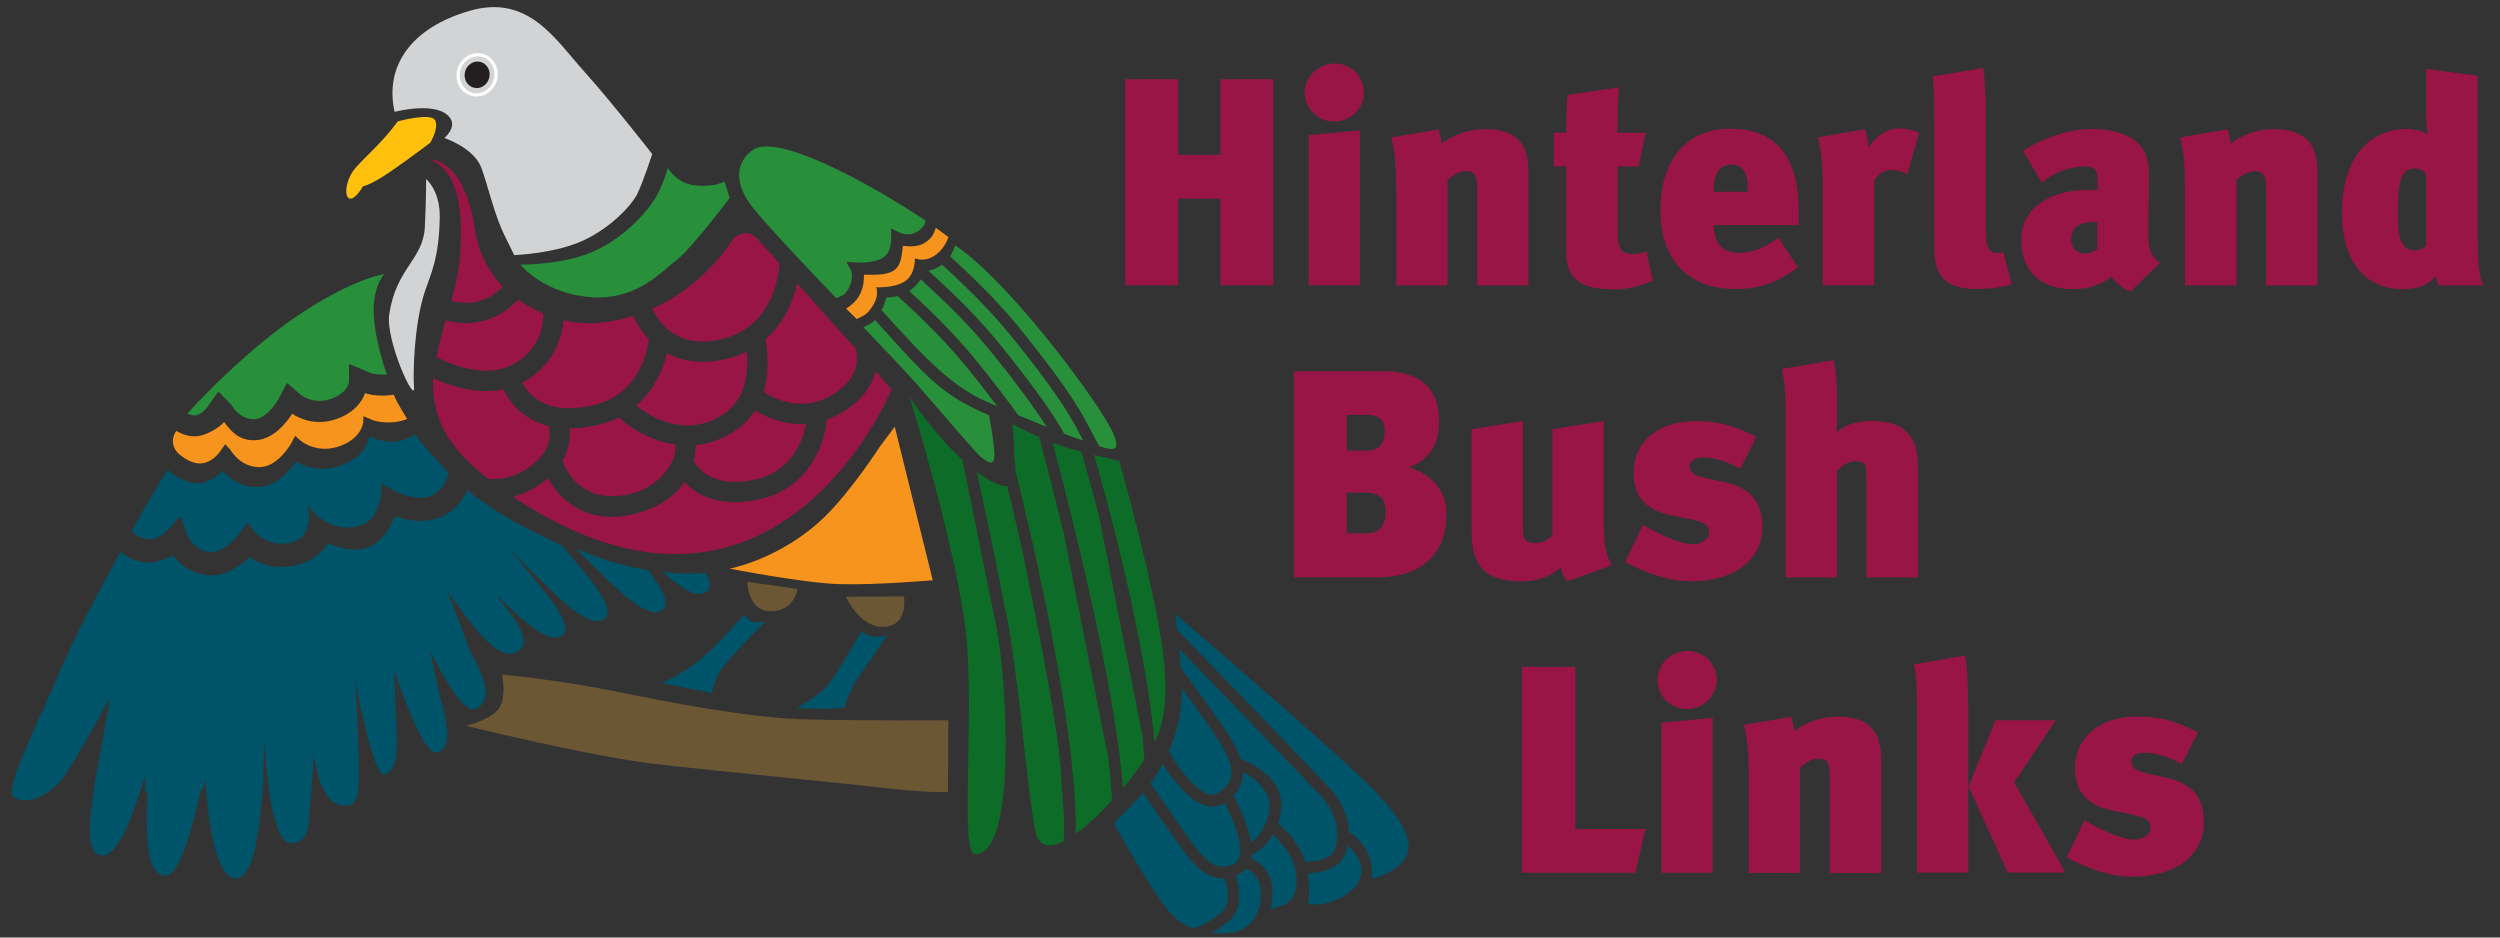<?xml version="1.0" encoding="UTF-8"?><svg id="Layer_1" xmlns="http://www.w3.org/2000/svg" viewBox="0 0 200 75"><rect x="0" y="0" width="200" height="75" fill="#333333" stroke="none"/><defs><style>.cls-1{fill:#005469;}.cls-2{fill:#f7941d;}.cls-3{fill:#ffc10e;}.cls-4{fill:#6c5735;}.cls-5{fill:#991545;}.cls-6{fill:#d1d3d4;}.cls-7{fill:#231f20;}.cls-8{fill:#0d6c28;}.cls-9{fill:#28903b;}.cls-10{fill:none;stroke:#fff;stroke-width:.26px;}</style></defs><g><g><polygon class="cls-5" points="97.63 6.34 97.63 12.39 94.25 12.39 94.25 6.34 90.01 6.34 90.01 22.82 94.25 22.82 94.25 15.89 97.63 15.89 97.63 22.82 101.86 22.82 101.86 6.34 97.63 6.34"/><path class="cls-5" d="M104.69,22.82V10.81l4.11-.38v12.39h-4.11Zm2.03-13.1c-1.28,0-2.34-1.04-2.34-2.32s1.09-2.32,2.41-2.32,2.32,1.04,2.32,2.32-1.06,2.32-2.39,2.32"/><path class="cls-5" d="M118.17,22.82v-7.8c0-1.32-.43-1.32-1.02-1.32-.31,0-.78,.21-1.35,.71v8.42h-4.11v-7.75c0-1.47-.07-2.79-.38-4.09l3.78-.64c.1,.28,.21,.76,.24,1.14,.8-.59,1.92-1.16,3.52-1.16,2.86,0,3.43,1.68,3.43,3.36v9.15h-4.11Z"/><path class="cls-5" d="M129.39,10.62h2.25l-.54,2.7h-1.7v4.92c0,1.7,.24,2.08,1.28,2.08,.38,0,.78-.1,1.04-.24l.5,2.36c-1.04,.5-2.08,.71-3.1,.71-2.29,0-3.83-.59-3.83-2.95v-6.88h-.99v-2.7h.99c0-1.21,.02-2.22,.14-3.03l4.09-.61c-.14,1.3-.12,2.51-.12,3.64"/><path class="cls-5" d="M138.52,13.17c-.87,0-1.44,.54-1.44,2.17h2.74c.05-1.35-.31-2.17-1.3-2.17m.52,7.07c1.06,0,2.15-.4,3.22-1.23l1.58,2.36c-1.63,1.25-3.14,1.75-4.96,1.75-3.9,0-6.05-2.39-6.05-6.34s2.1-6.48,5.56-6.48c3.92,0,5.53,2.51,5.51,6.69v1.02h-6.81c0,.76,.26,2.22,1.96,2.22"/><path class="cls-5" d="M152.58,13.93c-.43-.24-.73-.33-1.21-.33-.71,0-1.16,.38-1.44,.87v8.35h-4.11v-7.42c0-1.56-.05-3.1-.38-4.42l3.78-.64c.12,.43,.26,.94,.26,1.44,.5-.66,1.21-1.51,2.51-1.51,.59,0,.97,.12,1.54,.35l-.95,3.31Z"/><path class="cls-5" d="M158.28,23.13c-3.48,0-3.55-1.8-3.55-4.23V10.57c0-1.61,.02-3.5-.14-4.45l4.07-.69c.12,.73,.19,1.8,.19,3.05v9.05c0,2.15,.07,2.72,.99,2.72,.14,0,.28-.02,.43-.07l.66,2.55c-.54,.21-1.51,.38-2.65,.38"/><path class="cls-5" d="M165.68,19.11c0,.71,.43,1.18,1.14,1.18,.35,0,.83-.21,.97-.4v-2.13c-1.73-.05-2.1,.64-2.1,1.35m3.24,3c-.59,.5-1.61,1.02-3.05,1.02-3.03,0-4.18-1.8-4.18-3.97,0-2.32,2.01-3.97,5.41-3.97,.17,0,.57,0,.69,.02v-.76c0-.71-.09-1.13-.99-1.13-1.37,0-2.44,.5-3.48,1.28l-1.49-2.55c1.51-.92,3.48-1.73,5.48-1.73,2.32,0,3.95,.78,4.4,2.22,.17,.54,.19,.99,.19,1.89l-.05,4.21c0,1.02,.1,1.84,.94,2.39l-2.36,2.29c-.59-.19-1.32-.83-1.51-1.21"/><path class="cls-5" d="M181.28,22.82v-7.8c0-1.32-.43-1.32-1.02-1.32-.31,0-.78,.21-1.35,.71v8.42h-4.11v-7.75c0-1.47-.07-2.79-.38-4.09l3.78-.64c.1,.28,.21,.76,.24,1.14,.8-.59,1.92-1.16,3.52-1.16,2.86,0,3.43,1.68,3.43,3.36v9.15h-4.11Z"/><path class="cls-5" d="M194.09,13.95c-.12-.26-.5-.47-.87-.47-1.06,0-1.4,.78-1.4,3.55,0,1.75,.19,3,1.37,3,.43,0,.76-.19,.9-.4v-5.67Zm.99,8.87c-.12-.28-.17-.52-.19-.73-.57,.66-1.42,1.04-2.65,1.04-3.12,0-4.89-2.29-4.89-6.17,0-3.57,1.63-6.64,5.25-6.64,.59,0,1.3,.21,1.63,.43-.07-.35-.14-1.32-.14-1.94v-3.29l4.11,.54v11.92c0,3.1,.09,3.9,.45,4.85h-3.57Z"/></g><g><path class="cls-5" d="M109.29,39.41h-1.56v3.26h1.61c1.06,0,1.51-.69,1.51-1.7,0-.83-.26-1.56-1.56-1.56m-1.56-6.22v2.86h1.68c1.02,0,1.37-.71,1.37-1.56s-.43-1.3-1.42-1.3h-1.63Zm2.46,13h-6.69V29.71h7.3c2.39,0,4.33,1.02,4.33,4.04,0,1.49-.61,3.05-2.44,3.64,1.61,.43,3.03,1.73,3.03,3.71,0,3-1.77,5.08-5.53,5.08"/><path class="cls-5" d="M128.32,42.46c0,1.25,.26,2.13,.61,2.77l-3.57,1.28c-.28-.33-.43-.85-.52-1.11-.71,.64-1.75,1.11-3.05,1.11-2.25,0-3.41-.73-3.83-2.13-.19-.61-.24-1.35-.24-2.95v-7.09l4.11-.66v8.84c0,.76,.38,.92,1.09,.92,.4,0,.92-.24,1.28-.61v-8.49l4.11-.66v8.79Z"/><path class="cls-5" d="M135.31,46.5c-1.75,0-3.45-.57-5.3-1.54l1.44-2.98c.8,.5,2.79,1.56,4,1.56,.73,0,1.28-.47,1.28-.92,0-.66-.4-.85-1.61-1.11l-1.58-.33c-1.96-.4-2.86-1.61-2.86-3.33,0-2.51,1.96-4.16,5.01-4.16,2.41,0,3.64,.73,4.82,1.25l-1.28,2.55c-1.21-.64-2.2-.9-3-.9-.64,0-1.06,.28-1.06,.69,0,.43,.28,.76,1.28,.97l1.51,.33c2.15,.47,3.03,1.65,3.03,3.57,0,2.65-2.27,4.35-5.67,4.35"/><path class="cls-5" d="M149.31,46.19v-8.01c0-.99-.05-1.28-.92-1.28-.52,0-1.11,.4-1.44,.76v8.53h-4.11v-13.64c0-.87-.07-2.22-.31-3.03l4.16-.71c.19,.85,.26,1.84,.26,2.86v1.94c0,.5-.02,.73-.02,.99,.61-.57,1.51-.92,2.84-.92,1.89,0,3.66,.61,3.66,3.57v8.94h-4.11Z"/></g><g><polygon class="cls-5" points="130.83 69.82 121.75 69.82 121.75 53.35 126.03 53.35 126.03 66.32 131.63 66.32 130.83 69.82"/><path class="cls-5" d="M132.91,69.82v-12.01l4.11-.38v12.39h-4.11Zm2.03-13.1c-1.28,0-2.34-1.04-2.34-2.32s1.09-2.32,2.41-2.32,2.32,1.04,2.32,2.32-1.06,2.32-2.39,2.32"/><path class="cls-5" d="M146.38,69.82v-7.8c0-1.32-.43-1.32-1.02-1.32-.31,0-.78,.21-1.35,.71v8.42h-4.11v-7.75c0-1.47-.07-2.79-.38-4.09l3.78-.64c.1,.28,.21,.76,.24,1.14,.8-.59,1.92-1.16,3.52-1.16,2.86,0,3.43,1.68,3.43,3.36v9.15h-4.11Z"/><path class="cls-5" d="M160.63,69.82l-3.14-6.9,2.15-5.3h4.82l-3.33,4.96,4.11,7.23h-4.61Zm-7.28,0v-13.05c0-1.61-.05-2.86-.24-3.62l4.09-.71c.16,.97,.26,1.96,.26,4.3v13.07h-4.11Z"/><path class="cls-5" d="M170.63,70.13c-1.75,0-3.45-.57-5.3-1.54l1.44-2.98c.8,.5,2.79,1.56,4,1.56,.73,0,1.28-.47,1.28-.92,0-.66-.4-.85-1.61-1.11l-1.58-.33c-1.96-.4-2.86-1.61-2.86-3.33,0-2.51,1.96-4.16,5.01-4.16,2.41,0,3.64,.73,4.82,1.25l-1.28,2.55c-1.21-.64-2.2-.9-3-.9-.64,0-1.06,.28-1.06,.69,0,.43,.28,.76,1.28,.97l1.51,.33c2.15,.47,3.03,1.65,3.03,3.57,0,2.65-2.27,4.35-5.67,4.35"/></g></g><g><path class="cls-2" d="M70.35,35.79s-2.28,3.51-4.34,5.52c-3.52,3.43-7.64,4.18-7.64,4.18,0,0,5.93,1.16,8.78,1.24,2.85,.09,7.47-.31,7.47-.31l-3.04-12.28-1.23,1.64Z"/><path class="cls-9" d="M41.64,21.17s3.38,.05,5.88-1.07c2.49-1.12,4.49-3.34,5.13-4.66,.64-1.32,.77-2.01,.77-2.01,0,0,.71,1.28,2.26,1.41,1.56,.13,2.28-.32,2.28-.32l.42,1.31s-3.07,4.07-4.24,4.96c-1.17,.89-3.15,3.21-6.75,2.99-3.86-.24-5.76-2.61-5.76-2.61"/><path class="cls-6" d="M31.56,8.95s3.45-.92,4.45,.49c.54,.77-.46,1.6-.46,1.6,0,0,2.41,.79,2.98,2.44,.58,1.65,1.05,3.78,1.83,5.35l.78,1.58s3.25-.12,5.52-1.17c2.27-1.05,3.9-2.87,4.33-3.74,.43-.87,1.19-3.17,1.19-3.17,0,0-3.21-4.13-5.47-6.64-2.27-2.52-4.44-6.18-9.12-4.83-4.68,1.34-6.85,4.41-6.02,8.1"/><path class="cls-3" d="M31.82,9.71s2.67-.73,2.99-.09c.32,.64-.39,1.8-.39,1.8,0,0-1.73,1.31-3.23,2.34-1.5,1.03-2.16,1.15-2.16,1.15,0,0-.57,1.04-1.04,.98-.47-.06-.41-1.51,.52-2.54,.93-1.02,2.13-2.02,3.31-3.64"/><path class="cls-6" d="M34.08,14.32s1.15,.91,1.1,3.12c-.07,3.23-.69,4.41-1.17,5.82-.92,2.7-.97,6.81-.89,7.67,.16,1.63-2.3-3.69-1.98-5.8,.57-3.75,2.73-4.34,2.85-7.01,.12-2.72,.1-3.79,.1-3.79"/><path class="cls-7" d="M39.14,6.22c-.14,.57-.68,.93-1.22,.8s-.86-.7-.72-1.27c.14-.57,.69-.93,1.22-.8,.54,.13,.86,.7,.72,1.27"/><path class="cls-10" d="M39.64,6.34c-.21,.86-1.04,1.4-1.85,1.21-.81-.2-1.3-1.06-1.09-1.92,.21-.86,1.04-1.4,1.85-1.21,.81,.2,1.3,1.06,1.09,1.92Z"/><path class="cls-5" d="M57.93,27.08c3.62-.98,4.31-4.47,4.43-6-.88-.99-1.54-1.72-1.76-1.96-1-1.09-2,.05-2,.05,0,0-2.11,3.6-6.42,5.53,.59,1.23,2.18,3.35,5.76,2.38"/><path class="cls-5" d="M60.41,38.36c3.08-.67,3.87-3.35,4.06-4.44-1.72,.1-3.17-.54-4.07-1.08-.41,.65-.98,1.25-1.77,1.74-.99,.62-1.99,.93-2.94,1.03-.01,0-.02,0-.03,0,0,.35-.04,.78-.16,1.26,.49,.85,1.78,2.17,4.91,1.49"/><path class="cls-5" d="M57.77,33.21c2.03-1.27,2.1-3.72,1.96-5.08-.42,.21-.88,.38-1.38,.52-.5,.13-.97,.22-1.42,.26-1.44,.14-2.62-.15-3.57-.66-.31,1.32-1.04,2.97-2.46,4.2,1.11,.88,3.89,2.62,6.86,.76"/><path class="cls-5" d="M63.77,22.67c-.34,1.53-1.1,3.23-2.54,4.47,.15,.77,.37,2.5-.15,4.21,.96,.62,3.01,1.58,5.24,.38,2.91-1.57,2.17-3.69,2.16-3.71l.06-.02c-1.46-1.63-3.24-3.63-4.76-5.33"/><path class="cls-5" d="M54.05,35.57c-1.93-.27-3.58-1.29-4.55-2.18-.54,.27-1.14,.49-1.82,.64-.44,.1-.86,.16-1.25,.2-.3,.03-.59,.04-.86,.04,.07,.73-.04,1.66-.58,2.59,.29,.79,1.61,3.59,5.5,2.64,2.68-.65,3.42-2.92,3.42-2.92,.11-.39,.13-.75,.13-1.01"/><path class="cls-5" d="M37.88,25.82c-.87,.09-1.67-.04-2.24-.19-.23,.83-.48,1.77-.72,2.93,1.42,.73,4.03,1.72,6.15,.57,2.06-1.11,2.39-2.98,2.4-4.05-.7-.29-1.38-.66-2.02-1.12-.5,.54-1.39,1.31-2.65,1.67-.31,.09-.62,.15-.92,.18"/><path class="cls-5" d="M36.85,18.14c.07,2.68-.26,4.14-.76,5.93,.57,.14,1.43,.26,2.26,.02,.87-.25,1.51-.79,1.87-1.17-1.1-1.15-1.94-2.66-2.23-4.59-.86-5.71-3.6-5.59-3.6-5.59,1.94,.85,2.41,3.03,2.47,5.41"/><path class="cls-5" d="M70.05,29.71c-.29,1.15-1.12,2.45-2.98,3.45-.32,.17-.63,.31-.94,.42-.11,1.84-1.38,5.5-5.39,6.37-.4,.09-.79,.15-1.15,.18-2.47,.25-3.96-.64-4.83-1.58-.67,1.01-1.84,1.98-3.85,2.52-.46,.12-.9,.2-1.31,.25-3.05,.3-4.89-1.48-5.76-3.07-.38,.33-.82,.64-1.36,.93-.48,.26-.96,.44-1.42,.57,21.02,14,30.27-8.6,30.27-8.6,0,0-.5-.56-1.28-1.44"/><path class="cls-5" d="M41.84,30.56s-.04,.02-.06,.03c.46,.93,1.84,2.67,5.57,1.86,3.86-.83,4.47-4.57,4.56-5.31-.56-.59-.98-1.25-1.26-1.86-.9,.28-1.87,.48-2.92,.56-.78,.06-1.7-.01-2.65-.23-.14,1.64-.92,3.71-3.23,4.96"/><path class="cls-5" d="M43.9,34.09c-2.18-.54-3.21-2.07-3.63-2.95-.24,.05-.47,.09-.71,.11-1.84,.18-3.64-.41-4.9-1-.22,3.53,1.69,5.95,4.39,8.05,.81,.08,1.72-.04,2.67-.55,2.65-1.43,2.29-3.27,2.18-3.66"/><path class="cls-9" d="M77.81,28.49c1.42,1.73,2.66,3.34,3.64,4.72,.72,.3,1.51,.63,2.28,.94-1.02-1.61-2.68-3.86-4.74-6.36-1.85-2.26-4.44-4.63-5.34-5.45-.19,.31-.49,.67-.89,.93,0,0-.01,0-.02,.01,1.13,1.03,3.39,3.16,5.06,5.21"/><path class="cls-9" d="M85.9,33.84c-.87-1.61-2.8-4.27-5.3-7.31-1.78-2.17-4.24-4.45-5.23-5.35-.42,.29-.82,.43-1.09,.49,.94,.84,3.55,3.24,5.43,5.53,2.53,3.09,4.5,5.8,5.4,7.46,0,.01,.01,.03,.02,.04,.42,.16,.8,.3,1.13,.41,.14,.05,.27,.09,.4,.14-.21-.39-.46-.86-.75-1.41"/><path class="cls-9" d="M76.46,31.86c-1.86-1.2-2.84-2.24-6.45-6.25-.42,.39-.95,.56-.95,.56,1.81,1.89,3.41,3.57,4.28,4.56,2.19,2.5,4.91,5.72,5.16,5.85,.25,.13,1.11,1.05,1.05-.34-.04-.82-.25-2.11-.43-3.02-.67-.29-1.77-.78-2.66-1.36"/><path class="cls-9" d="M88.99,34.52c-.99-2.15-7.63-11.19-11.99-14.47-.19-.14-.39-.29-.6-.44,0,0-.09,.44-.39,.9,1.03,.93,3.5,3.23,5.3,5.43,2.53,3.08,4.5,5.8,5.4,7.46,.58,1.06,.99,1.84,1.22,2.29,1.24,.41,1.77,.4,1.06-1.16"/><path class="cls-9" d="M79.5,32.38c.08,.04,.18,.08,.28,.12-.79-1.05-1.69-2.21-2.69-3.42-1.82-2.22-4.35-4.56-5.29-5.4-.5,.13-.9,.12-.9,.12,0,0-.12,.52-.36,1.03,3.68,4.07,5.79,6.31,8.96,7.55"/><path class="cls-8" d="M93.11,52.82c-.51-5.16-3.57-15.94-3.57-15.94,0,0-.87-.2-2.01-.48,1.02,3.54,4.06,14.63,4.84,23.01,.71-1.47,1.07-3.31,.74-6.59m-6.62-16.69c-.31-.08-.62-.16-.93-.25-.43-.12-.89-.28-1.35-.46,1.2,4.49,5.05,19.43,5.62,27.63,.42-.49,.77-.93,1.02-1.28,.25-.34,.48-.66,.7-.99-.04-.62-.09-1.26-.16-1.92l-3.43-17.41c-.64-2.48-1.19-4.4-1.46-5.32m-1.41,6.51c-.87-3.61-1.63-6.48-1.95-7.67-1.2-.53-2.17-1.06-2.17-1.06,0,0,.17,1.01,.14,2.12-.01,.42,.12,1.09,.13,1.67,.49,1.93,5.01,20,4.81,29.01,.97-.7,2.01-1.7,2.91-2.67-.04-1.01-.14-2.14-.29-3.38l-3.58-18.02Zm.03,22.75l-.3-4.24c-.3-4.24-3.12-17.47-3.12-17.47-.47-2.09-.87-3.78-1.13-4.8-.31,.02-.75-.11-1.38-.45-.35-.19-.7-.42-1.04-.67,.47,2.16,1.51,7.02,2.22,10.82,.28,.89,.61,3.38,.8,4.74,.67,4.79,.93,8.96,1.62,13,.25,1.46,1.17,1.56,2.31,.98,.03-.59,.03-1.23,.02-1.91m-8.11-28.54h.04c-2.33-2.14-4.28-5.07-4.28-5.07,0,0,4.18,13.4,4.62,20.11,.45,6.71-.55,16.45,.61,16.45,3.45,0,2.48-14.37,1.74-18.03-.99-4.91-2.72-13.36-2.74-13.46"/><path class="cls-1" d="M110.33,63.64c-2.64-2.87-16.33-14.53-16.33-14.53,0,0,.07,.5,.17,1.26,1.78,1.84,10.68,11.05,12.25,12.73,1.01,1.09,1.45,2.35,1.5,3.46,.54,.34,2.06,1.51,1.81,3.74,.54-.11,1.19-.35,1.86-.81,1.83-1.26,1.37-2.97-1.27-5.84m-12.58-4c-.64-1.07-2.15-3.16-3.2-4.59,0,.2,0,.38,0,.56-.03,1.6-.45,3.15-1.04,4.51,.64,1.08,2.05,3.11,3.21,3.42,.25,.07,.46,.04,.65-.07,1.43-.87,1.53-1.9,.38-3.82m-4.72,1.46c-.18,.34-.38,.68-.58,.98-.12,.19-.26,.38-.41,.57l2.6,3.72,.09,.13c1.43,2.09,2.48,3.39,4,2.59,.22-.12,.36-.29,.43-.56,.32-1.14-.63-3.28-1.21-4.35-.04,.03-.07,.05-.11,.08-.41,.25-.88,.31-1.37,.17-1.37-.37-2.73-2.2-3.45-3.33m.85,5.8l-2.44-3.5c-1.09,1.28-2.33,2.44-2.33,2.44,0,0,2.74,4.92,4.31,6.91,.58,.74,1.28,1.2,1.99,1.48,.68-.12,1.26-.43,2.25-1.2,.93-.73,.52-2.23,.33-2.77-1.73,.1-2.98-1.72-4.02-3.23l-.09-.13Zm4.34,6.86c-.47,.36-.86,.63-1.23,.85,.57,.05,1.07,.03,1.4,0,.97-.1,2.55-.8,2.5-3.27-.02-1.15-.74-1.67-1.19-1.87-.15,.18-.32,.33-.54,.44-.1,.05-.19,.09-.28,.13,.26,.78,.7,2.66-.66,3.73m3.59-2.36c-.03,.48-.07,.91-.12,1.29,.13-.03,.27-.07,.41-.12,.56-.22,1.89-.31,1.61-2.72-.16-1.36-1.23-2.53-1.85-3.12-.61,1.08-1.44,1.52-1.74,1.65,0,.08-.02,.17-.04,.25,.81,.36,1.83,1.23,1.73,2.78m-2.35-9.67c.01,.64-.19,1.28-.77,1.86,.34,.62,1.19,2.26,1.4,3.75,.47-.31,1.22-1.04,1.47-2.56,.25-1.59-1.29-2.62-2.1-3.05m-4.99-8.36c.83,1.11,3.18,4.31,4.07,5.78,.29,.48,.56,1.01,.74,1.54l.12,.04c.15,.06,3.54,1.29,3.09,4.18-.05,.33-.13,.63-.22,.91,.55,.48,1.7,1.61,2.19,3.08,.61-.01,1.66-.13,2.1-.62,.58-.63,.83-2.82-.81-4.58-1.39-1.49-8.58-8.93-11.4-11.85,.05,.49,.1,1,.13,1.51m10.18,16.46c.07,.7,.18,2.49-.08,2.46,2.06,.29,3.82-1.01,4.2-1.91,.56-1.33-.43-2.3-.94-2.75-.11,.54-.32,.99-.6,1.29-.66,.72-1.87,.88-2.58,.91"/><path class="cls-1" d="M46.09,43.89c2.76,2.77,5.7,5.93,6.95,4.88,.64-.54-.27-1.96-1.2-3.16-1.64-.26-3.59-.77-5.75-1.72"/><path class="cls-1" d="M53.01,45.75c1.51,1.35,2.82,2.17,3.55,1.56,.35-.29,.24-.85-.08-1.48-.78,.07-1.97,.1-3.47-.08"/><path class="cls-1" d="M11.87,43.15c.84,.01,1.53-.71,1.53-.72l1.03-1.15,.52,1.45s.48,1.24,1.72,1.43c1.02,.16,2.09-.96,2.42-1.41l.69-.93,.76,.88s1,1.07,2.66,.72c2.14-.45,1.39-3.07,1.39-3.07,0,0,1.45,2.43,4.14,1.72,1.99-.52,1.76-3.42,1.76-3.42l1.02,.59s1.68,.94,2.98,.42c.64-.26,1.12-.86,1.43-1.8-1.66-1.77-2.37-2.55-2.68-3.11-1.7,1.06-2.9,.43-3.7,.18-.15,.76-.71,1.72-2.15,2.27-1.7,.65-3.04,.12-3.71-.27-.45,.67-1.46,1.89-2.87,2.03-.1,0-.2,.01-.3,.01-1.34-.02-2.23-.77-2.7-1.33-.33,.38-.85,.83-1.58,.97-.9,.17-1.84-.17-2.81-1.01-.34,.45-1.51,2.41-2.9,4.88,.44,.42,.88,.64,1.33,.65"/><path class="cls-1" d="M45.99,44.89c-.18-.23-.55-.67-1.04-1.26-.13-.06-.27-.12-.41-.18-3.37-1.55-5.62-2.98-7.15-4.23-.51,1.07-1.25,1.8-2.21,2.18-1.3,.51-2.68,.22-3.58-.1-.41,.95-1.16,2.22-2.33,2.56-1.02,.3-2.22-.05-3.06-.41-.4,.73-1.18,1.47-2.59,1.78-1.67,.37-2.92-.15-3.67-.65-.6,.58-1.57,1.32-2.74,1.43-.26,.03-.53,.02-.81-.02-1.26-.2-2.07-.93-2.56-1.57-.5,.3-1.18,.58-1.98,.57-.79,0-1.54-.3-2.22-.85-1.77,3.21-3.68,6.85-4.67,9.15-2.22,5.16-4.69,9.97-3.87,10.48,1.38,.85,3.39-.56,4.29-2.02,.46-.74,1.93-3.21,3.44-6-.07,.33-.13,.65-.18,.97-.98,5.78-2.4,11.38-.61,11.71,1.61,.3,2.97-4.53,3.53-6.24,.11-.35-.03,1.94,.24,1.06-.23,4.86,.13,6.56,1.32,6.81,1.32,.28,2.53-5,2.92-6.82,.13-.59,.05,.9,.38-.98,.33,5.36,1.24,8,2.44,8.02,1.63,.03,1.97-5.24,2.16-7.09,.09-.9-.03-.84,.12-4.11,.25,4.98,.98,8.51,2.21,8.38,1.46-.15,1.28-1.39,1.44-2.94,.06-.58,.19-2.18,.3-4.16,.61,3.75,1.7,4.18,2.79,4.07,.87-.09,.82-1.54,.81-3.09,0-.84-.08-3.75-.29-6.84,.73,3.69,1.7,7.52,2.28,7.46,1.49-.15,.96-3.82,.95-5.13,0-.47-.04-1.7-.13-3.23,1.21,3.43,2.55,6.83,3.46,6.6,1.67-.42,.29-3.93,.05-5.22-.08-.43-.31-1.52-.62-2.89,1.42,2.72,2.82,5.04,3.68,4.61,1.93-.97-.27-3.93-.7-5.17-.19-.57-.83-2.31-1.63-4.3,1.99,2.81,3.95,5.49,5.33,5.02,2.14-.74-.54-3.43-1.42-4.72,2.23,2.22,4.34,4.12,5.35,3.27,.97-.81-1.58-3.61-2.39-4.63-.28-.35-1-1.22-1.93-2.31,2.96,2.91,6.33,6.77,7.7,5.62,.97-.81-1.58-3.61-2.4-4.63"/><path class="cls-9" d="M67.61,23.49c.76-.94,.51-1.77,.5-1.79l-.4-.76,.87,.07s1.32,.08,2.09-.41c.66-.42,.63-1.51,.63-1.52l-.03-.81,.73,.35c.08,.03,1.01,.46,1.82-.46,.14-.16,.2-.33,.23-.51-4.74-3.16-11.79-6.9-13.73-5.71,0,0-2.8,1.52,.19,5.02,1.5,1.77,4,4.4,6.39,6.89,.27-.11,.62-.25,.72-.38"/><path class="cls-2" d="M74.86,18.22c-.08,.27-.18,.55-.37,.77-.78,.89-1.72,.72-2.26,.68-.09,.54-.06,1.55-.76,1.99-.65,.41-1.79,.3-2.35,.32-.01,.44,0,1.26-.62,2.02-.22,.26-.54,.52-.81,.69,.21,.22,.64,.62,.85,.83,.2-.1,.72-.31,.97-.62,.97-1.18,.58-1.92,.58-1.92,0,0,1.41,.09,2.28-.46,.88-.55,.82-1.86,.82-1.86,0,0,1.06,.51,2.1-.67,.34-.39,.48-.74,.58-1.03-.25-.18-.74-.55-1.01-.74"/><path class="cls-4" d="M59.78,46.55l4.02,.56s-.24,1.79-2.12,1.79c-1.89,0-1.89-2.35-1.89-2.35"/><path class="cls-4" d="M67.68,47.74l4.64-.02s.38,2.32-1.58,2.43c-1.96,.1-3.06-2.41-3.06-2.41"/><path class="cls-4" d="M75.87,57.62s-6.92,.05-11.44-.07c-4.51-.12-10.75-1.33-15.26-2.25-4.51-.92-9-1.33-9-1.33,0,0,.43,2.04-.4,2.88-.83,.84-2.51,1.21-2.51,1.21,0,0,9.95,2.46,15.26,3.07,5.31,.61,14.18,1.44,17.87,1.87,3.69,.43,5.45,.37,5.45,.37l.02-5.75Z"/><path class="cls-1" d="M59.53,49.18s.31,.49,.85,.59c.35,.06,.88-.09,.88-.09,0,0-3.33,3.32-3.8,4.25-.46,.93-.5,1.51-.5,1.51l-4.02-.8s1.15-.45,2.64-1.54c1.49-1.09,3.95-3.92,3.95-3.92"/><path class="cls-1" d="M68.91,50.52s.43,.31,.93,.4c.5,.09,1.14-.11,1.14-.11l-2.6,3.81s-.7,1.31-.75,1.85c-.03,.41-3.89,.15-3.89,.15,0,0,1.62-.87,2.34-1.65,.72-.78,2.83-4.44,2.83-4.44"/><path class="cls-9" d="M15.67,33.22c.49-.09,.83-.53,.89-.62l.03-.04,.88-1.24,1.06,1.09,.05,.08s.59,1.04,1.71,1.05c.91,0,1.74-1.16,1.99-1.62l.68-1.29,1.1,.96s1.04,.85,2.5,.29c1.24-.47,1.35-1.25,1.36-1.35h0s0-1.42,0-1.42l1.7,.72c.24,.1,.79,.17,1.33,.13-.43-1.22-.87-2.82-1.02-4.34-.26-2.58,.81-3.7,.81-3.7,0,0-2.56,.37-7,3.38-3.48,2.36-7.06,5.89-8.75,7.79,.23,.11,.47,.17,.69,.13"/><path class="cls-2" d="M31.47,31.58c-.85,.14-1.74,.05-2.27-.13-.21,.63-.78,1.49-2.14,2.02-1.79,.69-3.17-.03-3.69-.37-.35,.56-1.35,1.96-2.82,2.11-.09,0-.18,.01-.27,.01-1.27-.01-1.87-.83-2.35-1.46-.27,.33-1.15,.95-1.99,1.11-.59,.11-1.2-.03-1.84-.4-.01,.02-.02,.03-.03,.05-.63,.99,.17,1.73,.17,1.73,.74,.65,1.42,.92,2.02,.8,.86-.16,1.35-.94,1.36-.95l.39-.56,.41,.42c.03,.06,.78,1.4,2.31,1.41,1.53,.02,2.6-1.96,2.61-1.98l.27-.52,.44,.38c.05,.05,1.35,1.12,3.21,.41,1.76-.67,1.82-1.95,1.81-2.01v-.36s.72,.31,.72,.31c.56,.23,1.89,.32,2.78-.09,0,0-.39-.61-.85-1.45-.07-.13-.15-.3-.24-.51"/></g></svg>